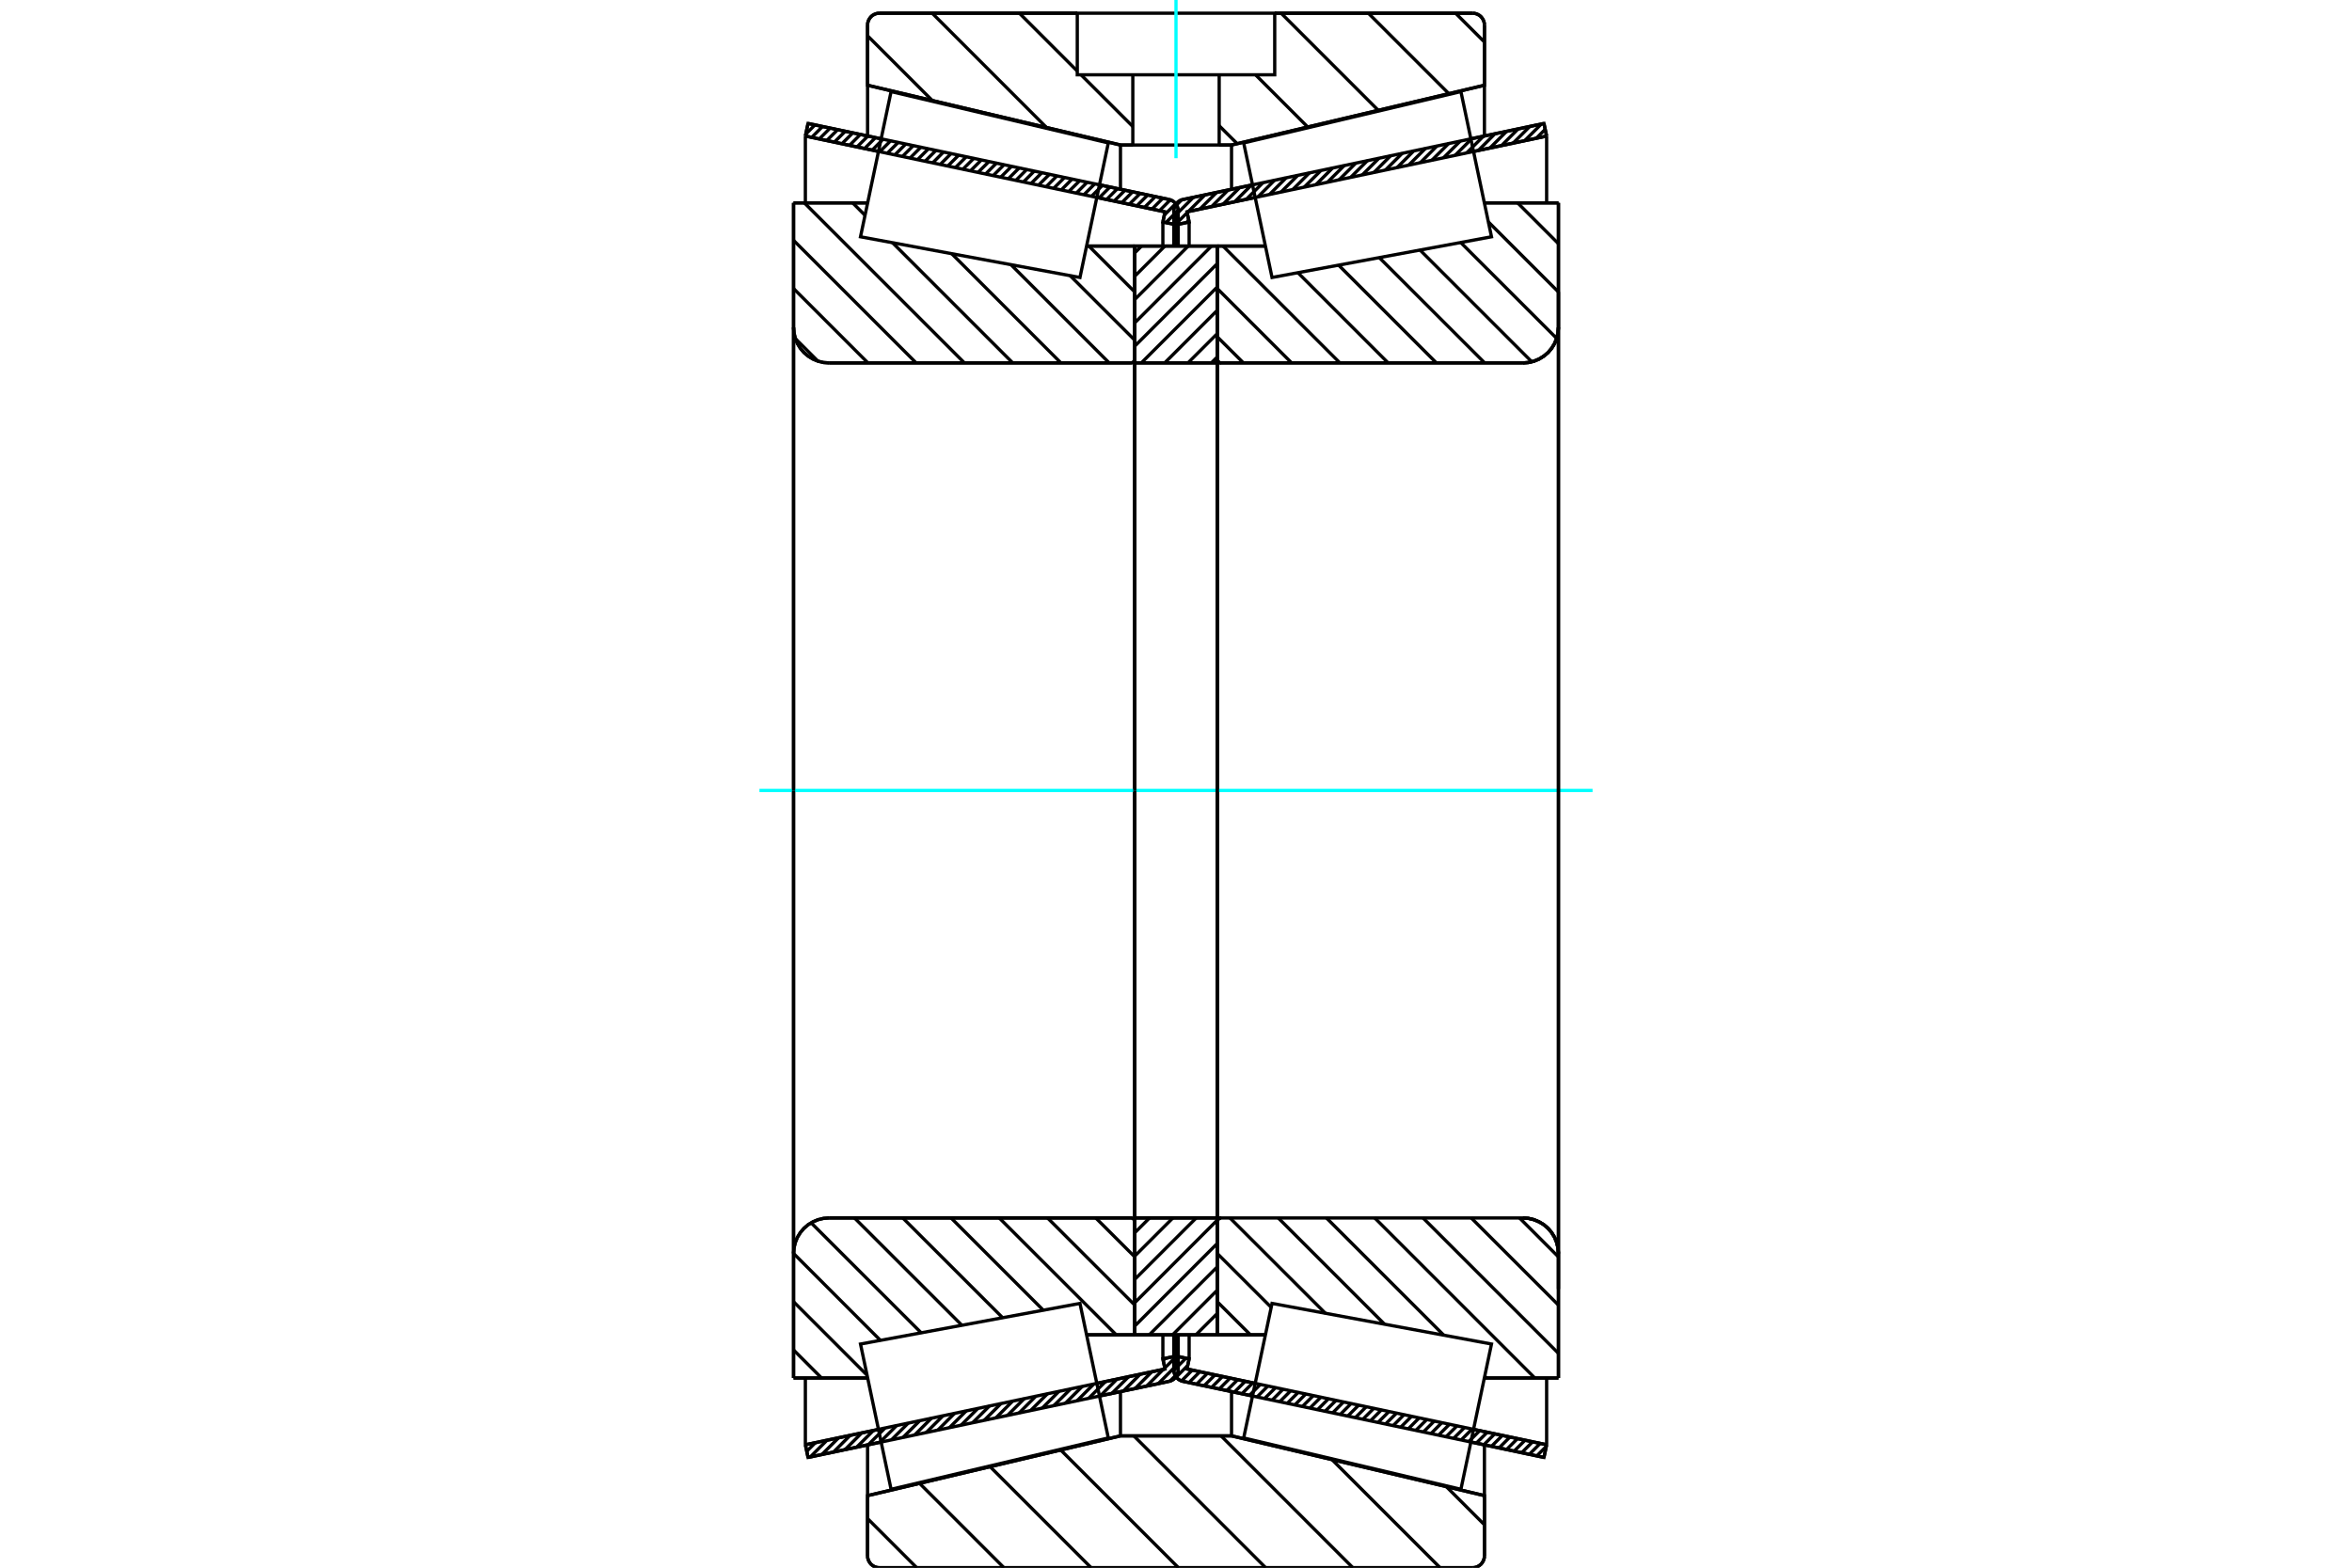 <?xml version="1.0" standalone="no"?>
<!DOCTYPE svg PUBLIC "-//W3C//DTD SVG 1.1//EN"
	"http://www.w3.org/Graphics/SVG/1.1/DTD/svg11.dtd">
<svg xmlns="http://www.w3.org/2000/svg" height="100%" width="100%" viewBox="0 0 36000 24000">
	<rect x="-1800" y="-1200" width="39600" height="26400" style="fill:#FFF"/>
	<g style="fill:none; fill-rule:evenodd" transform="matrix(1 0 0 1 0 0)">
		<g style="fill:none; stroke:#000; stroke-width:50; shape-rendering:geometricPrecision">
			<line x1="23632" y1="22312" x2="22513" y2="22076"/>
			<line x1="19172" y1="21372" x2="18108" y2="21148"/>
			<line x1="23673" y1="22118" x2="23632" y2="22312"/>
			<line x1="18168" y1="20958" x2="19212" y2="21178"/>
			<line x1="22554" y1="21883" x2="23673" y2="22118"/>
			<line x1="18201" y1="20803" x2="18168" y2="20958"/>
			<line x1="18007" y1="20762" x2="18201" y2="20803"/>
			<line x1="17970" y1="20937" x2="18007" y2="20762"/>
			<polyline points="17970,20937 17967,20955 17966,20974 17968,21001 17975,21027 17985,21052 17998,21075 18015,21096 18035,21114 18058,21129 18082,21141 18108,21148"/>
			<line x1="18108" y1="3054" x2="19172" y2="2829"/>
			<line x1="22513" y1="2125" x2="23632" y2="1890"/>
			<polyline points="18108,3054 18082,3061 18058,3073 18035,3087 18015,3106 17998,3127 17985,3150 17975,3175 17968,3201 17966,3228 17967,3247 17970,3265"/>
			<line x1="18007" y1="3439" x2="17970" y2="3265"/>
			<line x1="18201" y1="3399" x2="18007" y2="3439"/>
			<line x1="18168" y1="3243" x2="18201" y2="3399"/>
			<line x1="23673" y1="2083" x2="22554" y2="2319"/>
			<line x1="19212" y1="3023" x2="18168" y2="3243"/>
			<line x1="23632" y1="1890" x2="23673" y2="2083"/>
			<line x1="18007" y1="20434" x2="18007" y2="20762"/>
			<line x1="18007" y1="3439" x2="18007" y2="3768"/>
			<line x1="18201" y1="20434" x2="18201" y2="20803"/>
			<line x1="18201" y1="3399" x2="18201" y2="3768"/>
			<line x1="23673" y1="21095" x2="23673" y2="22118"/>
			<line x1="23673" y1="2083" x2="23673" y2="3106"/>
			<line x1="17966" y1="20435" x2="17966" y2="20974"/>
			<line x1="17966" y1="3228" x2="17966" y2="3767"/>
			<line x1="17892" y1="21148" x2="16828" y2="21372"/>
			<line x1="13487" y1="22076" x2="12368" y2="22312"/>
			<polyline points="17892,21148 17918,21141 17942,21129 17965,21114 17985,21096 18002,21075 18015,21052 18025,21027 18032,21001 18034,20974 18033,20955 18030,20937"/>
			<line x1="17993" y1="20762" x2="18030" y2="20937"/>
			<line x1="17799" y1="20803" x2="17993" y2="20762"/>
			<line x1="17832" y1="20958" x2="17799" y2="20803"/>
			<line x1="12327" y1="22118" x2="13446" y2="21883"/>
			<line x1="16788" y1="21178" x2="17832" y2="20958"/>
			<line x1="12368" y1="22312" x2="12327" y2="22118"/>
			<line x1="12368" y1="1890" x2="13487" y2="2125"/>
			<line x1="16828" y1="2829" x2="17892" y2="3054"/>
			<line x1="12327" y1="2083" x2="12368" y2="1890"/>
			<line x1="17832" y1="3243" x2="16788" y2="3023"/>
			<line x1="13446" y1="2319" x2="12327" y2="2083"/>
			<line x1="17799" y1="3399" x2="17832" y2="3243"/>
			<line x1="17993" y1="3439" x2="17799" y2="3399"/>
			<line x1="18030" y1="3265" x2="17993" y2="3439"/>
			<polyline points="18030,3265 18033,3247 18034,3228 18032,3201 18025,3175 18015,3150 18002,3127 17985,3106 17965,3087 17942,3073 17918,3061 17892,3054"/>
			<line x1="17799" y1="3768" x2="17799" y2="3399"/>
			<line x1="17799" y1="20803" x2="17799" y2="20434"/>
			<line x1="12327" y1="3106" x2="12327" y2="2083"/>
			<line x1="12327" y1="22118" x2="12327" y2="21095"/>
			<line x1="17993" y1="3768" x2="17993" y2="3439"/>
			<line x1="17993" y1="20762" x2="17993" y2="20434"/>
			<line x1="18034" y1="3767" x2="18034" y2="3228"/>
			<line x1="18034" y1="20974" x2="18034" y2="20435"/>
			<line x1="18631" y1="3767" x2="19369" y2="3767"/>
			<polyline points="18631,5496 18632,5505 18634,5514 18638,5523 18643,5531 18649,5539 18656,5545 18664,5550 18673,5553 18682,5556 18692,5556"/>
			<line x1="23310" y1="5556" x2="18692" y2="5556"/>
			<polyline points="23310,5556 23395,5550 23478,5530 23557,5497 23630,5452 23695,5397 23750,5332 23795,5259 23827,5180 23847,5097 23854,5012"/>
			<line x1="23854" y1="3106" x2="23854" y2="5012"/>
			<line x1="23854" y1="3106" x2="22720" y2="3106"/>
			<line x1="23854" y1="21096" x2="22720" y2="21096"/>
			<line x1="23854" y1="19190" x2="23854" y2="21096"/>
			<polyline points="23854,19190 23847,19104 23827,19021 23795,18943 23750,18870 23695,18805 23630,18749 23557,18705 23478,18672 23395,18652 23310,18646"/>
			<polyline points="18692,18646 18682,18646 18673,18649 18664,18652 18656,18657 18649,18663 18643,18670 18638,18679 18634,18687 18632,18697 18631,18706"/>
			<line x1="19369" y1="20435" x2="18631" y2="20435"/>
			<line x1="22720" y1="3646" x2="22720" y2="3646"/>
			<line x1="22720" y1="20556" x2="22720" y2="20556"/>
			<line x1="18631" y1="5556" x2="18631" y2="18646"/>
			<polyline points="18631,5496 18632,5505 18634,5514 18638,5523 18643,5531 18649,5539 18656,5545 18664,5550 18673,5553 18682,5556 18692,5556"/>
			<polyline points="18692,18646 18682,18646 18673,18649 18664,18652 18656,18657 18649,18663 18643,18670 18638,18679 18634,18687 18632,18697 18631,18706"/>
			<polyline points="23310,5556 23395,5550 23478,5530 23557,5497 23630,5452 23695,5397 23750,5332 23795,5259 23827,5180 23847,5097 23854,5012"/>
			<polyline points="23854,19190 23847,19104 23827,19021 23795,18943 23750,18870 23695,18805 23630,18749 23557,18705 23478,18672 23395,18652 23310,18646"/>
			<line x1="17369" y1="20435" x2="16631" y2="20435"/>
			<polyline points="17369,18706 17368,18697 17366,18687 17362,18679 17357,18670 17351,18663 17344,18657 17336,18652 17327,18649 17318,18646 17308,18646"/>
			<line x1="12690" y1="18646" x2="17308" y2="18646"/>
			<polyline points="12690,18646 12605,18652 12522,18672 12443,18705 12370,18749 12305,18805 12250,18870 12205,18943 12173,19021 12153,19104 12146,19190"/>
			<line x1="12146" y1="21096" x2="12146" y2="19190"/>
			<line x1="12146" y1="21096" x2="13280" y2="21096"/>
			<line x1="12146" y1="3106" x2="13280" y2="3106"/>
			<line x1="12146" y1="5012" x2="12146" y2="3106"/>
			<polyline points="12146,5012 12153,5097 12173,5180 12205,5259 12250,5332 12305,5397 12370,5452 12443,5497 12522,5530 12605,5550 12690,5556"/>
			<line x1="17308" y1="5556" x2="12690" y2="5556"/>
			<polyline points="17308,5556 17318,5556 17327,5553 17336,5550 17344,5545 17351,5539 17357,5531 17362,5523 17366,5514 17368,5505 17369,5496"/>
			<line x1="16631" y1="3767" x2="17369" y2="3767"/>
			<line x1="13280" y1="20556" x2="13280" y2="20556"/>
			<line x1="13280" y1="3646" x2="13280" y2="3646"/>
			<line x1="17369" y1="18646" x2="17369" y2="5556"/>
			<line x1="12146" y1="19190" x2="12146" y2="5012"/>
			<line x1="22540" y1="24000" x2="13460" y2="24000"/>
			<polyline points="22540,24000 22568,23998 22596,23991 22622,23980 22646,23965 22668,23947 22686,23925 22701,23901 22712,23875 22719,23847 22721,23819"/>
			<line x1="22721" y1="22897" x2="22721" y2="23819"/>
			<line x1="18850" y1="21982" x2="22721" y2="22897"/>
			<line x1="17150" y1="21982" x2="18850" y2="21982"/>
			<line x1="13279" y1="22897" x2="17150" y2="21982"/>
			<line x1="13279" y1="23819" x2="13279" y2="22897"/>
			<polyline points="13279,23819 13281,23847 13288,23875 13299,23901 13314,23925 13332,23947 13354,23965 13378,23980 13404,23991 13432,23998 13460,24000"/>
			<line x1="13460" y1="202" x2="16489" y2="202"/>
			<line x1="19511" y1="202" x2="22540" y2="202"/>
			<polyline points="13460,202 13432,204 13404,211 13378,222 13354,236 13332,255 13314,277 13299,301 13288,327 13281,355 13279,383"/>
			<line x1="13279" y1="1305" x2="13279" y2="383"/>
			<line x1="17150" y1="2220" x2="13279" y2="1305"/>
			<line x1="18850" y1="2220" x2="18661" y2="2220"/>
			<line x1="17339" y1="2220" x2="17150" y2="2220"/>
			<line x1="22721" y1="1305" x2="18850" y2="2220"/>
			<line x1="22721" y1="383" x2="22721" y2="1305"/>
			<polyline points="22721,383 22719,355 22712,327 22701,301 22686,277 22668,255 22646,236 22622,222 22596,211 22568,204 22540,202"/>
			<line x1="17150" y1="21304" x2="17150" y2="21982"/>
			<line x1="17150" y1="2220" x2="17150" y2="2897"/>
			<line x1="18850" y1="21304" x2="18850" y2="21982"/>
			<line x1="18850" y1="2220" x2="18850" y2="2897"/>
			<line x1="13279" y1="22120" x2="13279" y2="22897"/>
			<line x1="13279" y1="1305" x2="13279" y2="2082"/>
			<line x1="22721" y1="22120" x2="22721" y2="22897"/>
			<line x1="22721" y1="1305" x2="22721" y2="2082"/>
			<line x1="17369" y1="18646" x2="18631" y2="18646"/>
			<line x1="17369" y1="20435" x2="17369" y2="18646"/>
			<line x1="18631" y1="20435" x2="17369" y2="20435"/>
			<line x1="18631" y1="18646" x2="18631" y2="20435"/>
			<line x1="18631" y1="5556" x2="17369" y2="5556"/>
			<line x1="18631" y1="3767" x2="18631" y2="5556"/>
			<line x1="17369" y1="3767" x2="18631" y2="3767"/>
			<line x1="17369" y1="5556" x2="17369" y2="3767"/>
			<line x1="18631" y1="5556" x2="18631" y2="18646"/>
			<line x1="17369" y1="5556" x2="17369" y2="18646"/>
		</g>
		<g style="fill:none; stroke:#0FF; stroke-width:50; shape-rendering:geometricPrecision">
			<line x1="11624" y1="12101" x2="24376" y2="12101"/>
		</g>
		<g style="fill:none; stroke:#000; stroke-width:50; shape-rendering:geometricPrecision">
			<line x1="22279" y1="202" x2="22721" y2="643"/>
			<line x1="20944" y1="202" x2="22176" y2="1434"/>
			<line x1="19609" y1="202" x2="21096" y2="1689"/>
			<line x1="19217" y1="1145" x2="20016" y2="1944"/>
			<line x1="18661" y1="1925" x2="18936" y2="2199"/>
			<line x1="15603" y1="202" x2="16489" y2="1088"/>
			<line x1="16546" y1="1145" x2="17339" y2="1937"/>
			<line x1="14268" y1="202" x2="16018" y2="1952"/>
			<line x1="13279" y1="548" x2="14270" y2="1539"/>
			<line x1="22137" y1="22759" x2="22721" y2="23343"/>
			<line x1="20388" y1="22346" x2="22042" y2="24000"/>
			<line x1="18689" y1="21982" x2="20707" y2="24000"/>
			<line x1="17354" y1="21982" x2="19372" y2="24000"/>
			<line x1="16235" y1="22198" x2="18037" y2="24000"/>
			<line x1="15155" y1="22454" x2="16701" y2="24000"/>
			<line x1="14075" y1="22709" x2="15366" y2="24000"/>
			<line x1="13279" y1="23248" x2="14031" y2="24000"/>
			<line x1="19511" y1="202" x2="22540" y2="202"/>
			<polyline points="22721,383 22719,355 22712,327 22701,301 22686,277 22668,255 22646,236 22622,222 22596,211 22568,204 22540,202"/>
			<polyline points="22721,383 22721,1305 18850,2220 18661,2220"/>
			<polyline points="16489,202 13460,202 13432,204 13404,211 13378,222 13354,236 13332,255 13314,277 13299,301 13288,327 13281,355 13279,383 13279,1305 17150,2220 17339,2220"/>
			<polyline points="18000,21982 17150,21982 13279,22897 13279,23819 13281,23847 13288,23875 13299,23901 13314,23925 13332,23947 13354,23965 13378,23980 13404,23991 13432,23998 13460,24000 18000,24000"/>
			<polyline points="18000,21982 18850,21982 22721,22897 22721,23819"/>
			<polyline points="22540,24000 22568,23998 22596,23991 22622,23980 22646,23965 22668,23947 22686,23925 22701,23901 22712,23875 22719,23847 22721,23819"/>
			<line x1="22540" y1="24000" x2="18000" y2="24000"/>
			<line x1="16666" y1="3767" x2="17369" y2="4470"/>
			<line x1="16380" y1="4220" x2="17369" y2="5208"/>
			<line x1="15474" y1="4052" x2="16978" y2="5556"/>
			<line x1="14567" y1="3884" x2="16239" y2="5556"/>
			<line x1="13661" y1="3716" x2="15501" y2="5556"/>
			<line x1="13051" y1="3106" x2="13240" y2="3296"/>
			<line x1="12312" y1="3106" x2="14762" y2="5556"/>
			<line x1="12146" y1="3679" x2="14023" y2="5556"/>
			<line x1="12146" y1="4417" x2="13285" y2="5556"/>
			<line x1="12174" y1="5184" x2="12518" y2="5528"/>
			<line x1="16772" y1="18646" x2="17369" y2="19242"/>
			<line x1="16034" y1="18646" x2="17369" y2="19980"/>
			<line x1="15295" y1="18646" x2="17085" y2="20435"/>
			<line x1="14557" y1="18646" x2="15969" y2="20058"/>
			<line x1="13818" y1="18646" x2="15346" y2="20173"/>
			<line x1="13079" y1="18646" x2="14723" y2="20289"/>
			<line x1="12415" y1="18720" x2="14100" y2="20404"/>
			<line x1="12146" y1="19189" x2="13476" y2="20520"/>
			<line x1="12146" y1="19928" x2="13271" y2="21053"/>
			<line x1="12146" y1="20666" x2="12575" y2="21096"/>
			<polyline points="17369,12101 17369,3767 17369,5496"/>
			<polyline points="17308,5556 17318,5556 17327,5553 17336,5550 17344,5545 17351,5539 17357,5531 17362,5523 17366,5514 17368,5505 17369,5496"/>
			<line x1="17308" y1="5556" x2="12690" y2="5556"/>
			<polyline points="12146,5012 12153,5097 12173,5180 12205,5259 12250,5332 12305,5397 12370,5452 12443,5497 12522,5530 12605,5550 12690,5556"/>
			<line x1="12146" y1="5012" x2="12146" y2="3106"/>
			<line x1="12146" y1="5012" x2="12146" y2="12101"/>
			<line x1="12146" y1="3106" x2="13280" y2="3106"/>
			<line x1="16631" y1="3767" x2="17369" y2="3767"/>
			<line x1="17369" y1="20435" x2="16631" y2="20435"/>
			<line x1="13280" y1="21096" x2="12146" y2="21096"/>
			<line x1="12146" y1="12101" x2="12146" y2="19190"/>
			<line x1="12146" y1="21096" x2="12146" y2="19190"/>
			<polyline points="12690,18646 12605,18652 12522,18672 12443,18705 12370,18749 12305,18805 12250,18870 12205,18943 12173,19021 12153,19104 12146,19190"/>
			<line x1="12690" y1="18646" x2="17308" y2="18646"/>
			<polyline points="17369,18706 17368,18697 17366,18687 17362,18679 17357,18670 17351,18663 17344,18657 17336,18652 17327,18649 17318,18646 17308,18646"/>
			<polyline points="17369,18706 17369,20435 17369,12101"/>
			<line x1="23229" y1="3106" x2="23854" y2="3731"/>
			<line x1="22781" y1="3397" x2="23854" y2="4470"/>
			<line x1="22358" y1="3713" x2="23827" y2="5181"/>
			<line x1="21735" y1="3828" x2="23446" y2="5539"/>
			<line x1="21112" y1="3944" x2="22725" y2="5556"/>
			<line x1="20489" y1="4059" x2="21986" y2="5556"/>
			<line x1="19866" y1="4175" x2="21247" y2="5556"/>
			<line x1="18719" y1="3767" x2="20509" y2="5556"/>
			<line x1="18631" y1="4417" x2="19770" y2="5556"/>
			<line x1="18631" y1="5156" x2="19032" y2="5556"/>
			<line x1="23258" y1="18646" x2="23854" y2="19242"/>
			<line x1="22519" y1="18646" x2="23854" y2="19980"/>
			<line x1="21781" y1="18646" x2="23854" y2="20719"/>
			<line x1="21042" y1="18646" x2="23492" y2="21096"/>
			<line x1="20303" y1="18646" x2="22099" y2="20441"/>
			<line x1="22726" y1="21068" x2="22754" y2="21096"/>
			<line x1="19565" y1="18646" x2="21192" y2="20273"/>
			<line x1="18826" y1="18646" x2="20286" y2="20105"/>
			<line x1="18631" y1="19189" x2="19458" y2="20015"/>
			<line x1="18631" y1="19928" x2="19139" y2="20435"/>
			<polyline points="18631,12101 18631,3767 18631,5496 18632,5505 18634,5514 18638,5523 18643,5531 18649,5539 18656,5545 18664,5550 18673,5553 18682,5556 18692,5556 23310,5556 23395,5550 23478,5530 23557,5497 23630,5452 23695,5397 23750,5332 23795,5259 23827,5180 23847,5097 23854,5012 23854,3106"/>
			<line x1="23854" y1="5012" x2="23854" y2="12101"/>
			<line x1="23854" y1="3106" x2="22720" y2="3106"/>
			<line x1="19369" y1="3767" x2="18631" y2="3767"/>
			<line x1="18631" y1="20435" x2="19369" y2="20435"/>
			<line x1="22720" y1="21096" x2="23854" y2="21096"/>
			<line x1="23854" y1="12101" x2="23854" y2="19190"/>
			<polyline points="23854,21096 23854,19190 23847,19104 23827,19021 23795,18943 23750,18870 23695,18805 23630,18749 23557,18705 23478,18672 23395,18652 23310,18646 18692,18646 18682,18646 18673,18649 18664,18652 18656,18657 18649,18663 18643,18670 18638,18679 18634,18687 18632,18697 18631,18706 18631,20435 18631,12101"/>
			<line x1="18631" y1="20109" x2="18305" y2="20435"/>
			<line x1="18631" y1="19752" x2="17948" y2="20435"/>
			<line x1="18631" y1="19395" x2="17591" y2="20435"/>
			<line x1="18631" y1="19037" x2="17369" y2="20300"/>
			<line x1="18631" y1="18680" x2="17369" y2="19943"/>
			<line x1="18309" y1="18646" x2="17369" y2="19586"/>
			<line x1="17952" y1="18646" x2="17369" y2="19229"/>
			<line x1="17595" y1="18646" x2="17369" y2="18872"/>
			<line x1="18631" y1="5465" x2="18540" y2="5556"/>
			<line x1="18631" y1="5108" x2="18183" y2="5556"/>
			<line x1="18631" y1="4751" x2="17826" y2="5556"/>
			<line x1="18631" y1="4394" x2="17469" y2="5556"/>
			<line x1="18631" y1="4037" x2="17369" y2="5299"/>
			<line x1="18544" y1="3767" x2="17369" y2="4942"/>
			<line x1="18187" y1="3767" x2="17369" y2="4585"/>
			<line x1="17830" y1="3767" x2="17369" y2="4228"/>
			<line x1="17473" y1="3767" x2="17369" y2="3871"/>
			<polyline points="17369,5556 17369,3767 18631,3767 18631,5556 17369,5556"/>
			<polyline points="17369,18646 18631,18646 18631,20435 17369,20435 17369,18646"/>
			<polyline points="18000,2220 18661,2220 18661,1145 19511,1145 19511,202 16489,202 16489,1145 17339,1145 18661,1145"/>
			<polyline points="17339,1145 17339,2220 18000,2220"/>
		</g>
		<g style="fill:none; stroke:#0FF; stroke-width:50; shape-rendering:geometricPrecision">
			<line x1="18000" y1="2422" x2="18000" y2="0"/>
		</g>
		<g style="fill:none; stroke:#000; stroke-width:50; shape-rendering:geometricPrecision">
			<line x1="23854" y1="19734" x2="23854" y2="4468"/>
			<line x1="18631" y1="18706" x2="18631" y2="5496"/>
			<polyline points="16747,20984 16964,22014 13639,22800 13405,21688 13171,20576 16530,19954 16747,20984"/>
			<polyline points="16747,3218 16530,4248 13171,3625 13405,2514 13639,1402 16964,2188 16747,3218"/>
			<polyline points="19253,20984 19470,19954 22829,20576 22595,21688 22361,22800 19036,22014 19253,20984"/>
			<polyline points="19253,3218 19036,2188 22361,1402 22595,2514 22829,3625 19470,4248 19253,3218"/>
			<line x1="18026" y1="21025" x2="17907" y2="21144"/>
			<line x1="18020" y1="20891" x2="17728" y2="21183"/>
			<line x1="17996" y1="20775" x2="17828" y2="20943"/>
			<line x1="17807" y1="20963" x2="17551" y2="21220"/>
			<line x1="17835" y1="20796" x2="17804" y2="20827"/>
			<line x1="17630" y1="21001" x2="17373" y2="21258"/>
			<line x1="17452" y1="21038" x2="17196" y2="21295"/>
			<line x1="17275" y1="21076" x2="17018" y2="21332"/>
			<line x1="17097" y1="21113" x2="16841" y2="21370"/>
			<line x1="16920" y1="21151" x2="16663" y2="21407"/>
			<line x1="16742" y1="21188" x2="16486" y2="21445"/>
			<line x1="16565" y1="21225" x2="16308" y2="21482"/>
			<line x1="16387" y1="21263" x2="16130" y2="21519"/>
			<line x1="16209" y1="21300" x2="15953" y2="21557"/>
			<line x1="16032" y1="21338" x2="15775" y2="21594"/>
			<line x1="15854" y1="21375" x2="15598" y2="21632"/>
			<line x1="15677" y1="21412" x2="15420" y2="21669"/>
			<line x1="15499" y1="21450" x2="15243" y2="21707"/>
			<line x1="15322" y1="21487" x2="15065" y2="21744"/>
			<line x1="15144" y1="21525" x2="14887" y2="21781"/>
			<line x1="14967" y1="21562" x2="14710" y2="21819"/>
			<line x1="14789" y1="21600" x2="14532" y2="21856"/>
			<line x1="14611" y1="21637" x2="14355" y2="21894"/>
			<line x1="14434" y1="21674" x2="14177" y2="21931"/>
			<line x1="14256" y1="21712" x2="14000" y2="21968"/>
			<line x1="14079" y1="21749" x2="13822" y2="22006"/>
			<line x1="13901" y1="21787" x2="13645" y2="22043"/>
			<line x1="13724" y1="21824" x2="13467" y2="22081"/>
			<line x1="13546" y1="21862" x2="13289" y2="22118"/>
			<line x1="13369" y1="21899" x2="13112" y2="22156"/>
			<line x1="13191" y1="21936" x2="12934" y2="22193"/>
			<line x1="13013" y1="21974" x2="12757" y2="22230"/>
			<line x1="12836" y1="22011" x2="12579" y2="22268"/>
			<line x1="12658" y1="22049" x2="12402" y2="22305"/>
			<line x1="12481" y1="22086" x2="12348" y2="22218"/>
			<line x1="18003" y1="3390" x2="17961" y2="3433"/>
			<line x1="18033" y1="3220" x2="17845" y2="3408"/>
			<line x1="17995" y1="3118" x2="17822" y2="3292"/>
			<line x1="17913" y1="3060" x2="17747" y2="3226"/>
			<line x1="17799" y1="3034" x2="17632" y2="3201"/>
			<line x1="17683" y1="3010" x2="17516" y2="3177"/>
			<line x1="17567" y1="2985" x2="17400" y2="3152"/>
			<line x1="17452" y1="2961" x2="17284" y2="3128"/>
			<line x1="17336" y1="2936" x2="17169" y2="3104"/>
			<line x1="17220" y1="2912" x2="17053" y2="3079"/>
			<line x1="17104" y1="2888" x2="16937" y2="3055"/>
			<line x1="16989" y1="2863" x2="16821" y2="3031"/>
			<line x1="16873" y1="2839" x2="16706" y2="3006"/>
			<line x1="16757" y1="2814" x2="16590" y2="2982"/>
			<line x1="16641" y1="2790" x2="16474" y2="2957"/>
			<line x1="16526" y1="2766" x2="16358" y2="2933"/>
			<line x1="16410" y1="2741" x2="16243" y2="2909"/>
			<line x1="16294" y1="2717" x2="16127" y2="2884"/>
			<line x1="16178" y1="2692" x2="16011" y2="2860"/>
			<line x1="16063" y1="2668" x2="15895" y2="2835"/>
			<line x1="15947" y1="2644" x2="15780" y2="2811"/>
			<line x1="15831" y1="2619" x2="15664" y2="2787"/>
			<line x1="15715" y1="2595" x2="15548" y2="2762"/>
			<line x1="15600" y1="2571" x2="15432" y2="2738"/>
			<line x1="15484" y1="2546" x2="15317" y2="2713"/>
			<line x1="15368" y1="2522" x2="15201" y2="2689"/>
			<line x1="15252" y1="2497" x2="15085" y2="2665"/>
			<line x1="15137" y1="2473" x2="14969" y2="2640"/>
			<line x1="15021" y1="2449" x2="14854" y2="2616"/>
			<line x1="14905" y1="2424" x2="14738" y2="2591"/>
			<line x1="14789" y1="2400" x2="14622" y2="2567"/>
			<line x1="14674" y1="2375" x2="14506" y2="2543"/>
			<line x1="14558" y1="2351" x2="14391" y2="2518"/>
			<line x1="14442" y1="2327" x2="14275" y2="2494"/>
			<line x1="14326" y1="2302" x2="14159" y2="2469"/>
			<line x1="14211" y1="2278" x2="14043" y2="2445"/>
			<line x1="14095" y1="2253" x2="13928" y2="2421"/>
			<line x1="13979" y1="2229" x2="13812" y2="2396"/>
			<line x1="13863" y1="2205" x2="13696" y2="2372"/>
			<line x1="13748" y1="2180" x2="13580" y2="2348"/>
			<line x1="13632" y1="2156" x2="13465" y2="2323"/>
			<line x1="13516" y1="2131" x2="13349" y2="2299"/>
			<line x1="13400" y1="2107" x2="13233" y2="2274"/>
			<line x1="13285" y1="2083" x2="13117" y2="2250"/>
			<line x1="13169" y1="2058" x2="13002" y2="2226"/>
			<line x1="13053" y1="2034" x2="12886" y2="2201"/>
			<line x1="12937" y1="2010" x2="12770" y2="2177"/>
			<line x1="12822" y1="1985" x2="12654" y2="2152"/>
			<line x1="12706" y1="1961" x2="12539" y2="2128"/>
			<line x1="12590" y1="1936" x2="12423" y2="2104"/>
			<line x1="12474" y1="1912" x2="12334" y2="2053"/>
			<polyline points="12327,2083 12368,1890 17892,3054"/>
			<polyline points="18030,3265 18033,3237 18033,3209 18027,3182 18018,3155 18005,3131 17988,3109 17967,3089 17944,3073 17919,3061 17892,3054"/>
			<polyline points="18030,3265 17993,3439 17799,3399 17832,3243 12327,2083"/>
			<polyline points="12327,22118 17832,20958 17799,20803 17993,20762 18030,20937"/>
			<polyline points="17892,21148 17919,21140 17944,21128 17967,21113 17988,21093 18005,21071 18018,21047 18027,21020 18033,20993 18033,20965 18030,20937"/>
			<polyline points="17892,21148 12368,22312 12327,22118"/>
			<line x1="23667" y1="22144" x2="23522" y2="22289"/>
			<line x1="23574" y1="22098" x2="23407" y2="22265"/>
			<line x1="23458" y1="22073" x2="23291" y2="22240"/>
			<line x1="23342" y1="22049" x2="23175" y2="22216"/>
			<line x1="23227" y1="22024" x2="23059" y2="22192"/>
			<line x1="23111" y1="22000" x2="22944" y2="22167"/>
			<line x1="22995" y1="21976" x2="22828" y2="22143"/>
			<line x1="22879" y1="21951" x2="22712" y2="22118"/>
			<line x1="22764" y1="21927" x2="22596" y2="22094"/>
			<line x1="22648" y1="21902" x2="22481" y2="22070"/>
			<line x1="22532" y1="21878" x2="22365" y2="22045"/>
			<line x1="22416" y1="21854" x2="22249" y2="22021"/>
			<line x1="22301" y1="21829" x2="22133" y2="21996"/>
			<line x1="22185" y1="21805" x2="22018" y2="21972"/>
			<line x1="22069" y1="21780" x2="21902" y2="21948"/>
			<line x1="21953" y1="21756" x2="21786" y2="21923"/>
			<line x1="21838" y1="21732" x2="21670" y2="21899"/>
			<line x1="21722" y1="21707" x2="21555" y2="21875"/>
			<line x1="21606" y1="21683" x2="21439" y2="21850"/>
			<line x1="21490" y1="21658" x2="21323" y2="21826"/>
			<line x1="21375" y1="21634" x2="21207" y2="21801"/>
			<line x1="21259" y1="21610" x2="21092" y2="21777"/>
			<line x1="21143" y1="21585" x2="20976" y2="21753"/>
			<line x1="21027" y1="21561" x2="20860" y2="21728"/>
			<line x1="20912" y1="21536" x2="20744" y2="21704"/>
			<line x1="20796" y1="21512" x2="20629" y2="21679"/>
			<line x1="20680" y1="21488" x2="20513" y2="21655"/>
			<line x1="20564" y1="21463" x2="20397" y2="21631"/>
			<line x1="20449" y1="21439" x2="20281" y2="21606"/>
			<line x1="20333" y1="21415" x2="20166" y2="21582"/>
			<line x1="20217" y1="21390" x2="20050" y2="21557"/>
			<line x1="20101" y1="21366" x2="19934" y2="21533"/>
			<line x1="19986" y1="21341" x2="19818" y2="21509"/>
			<line x1="19870" y1="21317" x2="19703" y2="21484"/>
			<line x1="19754" y1="21293" x2="19587" y2="21460"/>
			<line x1="19638" y1="21268" x2="19471" y2="21435"/>
			<line x1="19523" y1="21244" x2="19355" y2="21411"/>
			<line x1="19407" y1="21219" x2="19240" y2="21387"/>
			<line x1="19291" y1="21195" x2="19124" y2="21362"/>
			<line x1="19175" y1="21171" x2="19008" y2="21338"/>
			<line x1="19060" y1="21146" x2="18892" y2="21314"/>
			<line x1="18944" y1="21122" x2="18777" y2="21289"/>
			<line x1="18828" y1="21097" x2="18661" y2="21265"/>
			<line x1="18712" y1="21073" x2="18545" y2="21240"/>
			<line x1="18597" y1="21049" x2="18429" y2="21216"/>
			<line x1="18481" y1="21024" x2="18314" y2="21192"/>
			<line x1="18365" y1="21000" x2="18198" y2="21167"/>
			<line x1="18249" y1="20975" x2="18084" y2="21141"/>
			<line x1="18179" y1="20905" x2="18003" y2="21082"/>
			<line x1="18152" y1="20793" x2="17967" y2="20978"/>
			<line x1="18036" y1="20768" x2="17998" y2="20807"/>
			<line x1="23651" y1="1980" x2="23514" y2="2117"/>
			<line x1="23593" y1="1898" x2="23337" y2="2154"/>
			<line x1="23416" y1="1935" x2="23159" y2="2192"/>
			<line x1="23238" y1="1972" x2="22982" y2="2229"/>
			<line x1="23061" y1="2010" x2="22804" y2="2267"/>
			<line x1="22883" y1="2047" x2="22627" y2="2304"/>
			<line x1="22706" y1="2085" x2="22449" y2="2341"/>
			<line x1="22528" y1="2122" x2="22271" y2="2379"/>
			<line x1="22351" y1="2160" x2="22094" y2="2416"/>
			<line x1="22173" y1="2197" x2="21916" y2="2454"/>
			<line x1="21995" y1="2234" x2="21739" y2="2491"/>
			<line x1="21818" y1="2272" x2="21561" y2="2528"/>
			<line x1="21640" y1="2309" x2="21384" y2="2566"/>
			<line x1="21463" y1="2347" x2="21206" y2="2603"/>
			<line x1="21285" y1="2384" x2="21029" y2="2641"/>
			<line x1="21108" y1="2421" x2="20851" y2="2678"/>
			<line x1="20930" y1="2459" x2="20673" y2="2716"/>
			<line x1="20753" y1="2496" x2="20496" y2="2753"/>
			<line x1="20575" y1="2534" x2="20318" y2="2790"/>
			<line x1="20397" y1="2571" x2="20141" y2="2828"/>
			<line x1="20220" y1="2609" x2="19963" y2="2865"/>
			<line x1="20042" y1="2646" x2="19786" y2="2903"/>
			<line x1="19865" y1="2683" x2="19608" y2="2940"/>
			<line x1="19687" y1="2721" x2="19431" y2="2977"/>
			<line x1="19510" y1="2758" x2="19253" y2="3015"/>
			<line x1="19332" y1="2796" x2="19075" y2="3052"/>
			<line x1="19154" y1="2833" x2="18898" y2="3090"/>
			<line x1="18977" y1="2870" x2="18720" y2="3127"/>
			<line x1="18799" y1="2908" x2="18543" y2="3165"/>
			<line x1="18622" y1="2945" x2="18365" y2="3202"/>
			<line x1="18195" y1="3372" x2="18160" y2="3407"/>
			<line x1="18444" y1="2983" x2="18188" y2="3239"/>
			<line x1="18171" y1="3256" x2="18004" y2="3423"/>
			<line x1="18267" y1="3020" x2="17979" y2="3308"/>
			<line x1="18087" y1="3059" x2="17976" y2="3171"/>
			<polyline points="23673,2083 23632,1890 18108,3054 18081,3061 18056,3073 18033,3089 18012,3109 17995,3131 17982,3155 17973,3182 17967,3209 17967,3237 17970,3265 18007,3439 18201,3399 18168,3243 23673,2083"/>
			<polyline points="23673,22118 18168,20958 18201,20803 18007,20762 17970,20937 17967,20965 17967,20993 17973,21020 17982,21047 17995,21071 18012,21093 18033,21113 18056,21128 18081,21140 18108,21148 23632,22312 23673,22118"/>
		</g>
	</g>
</svg>

